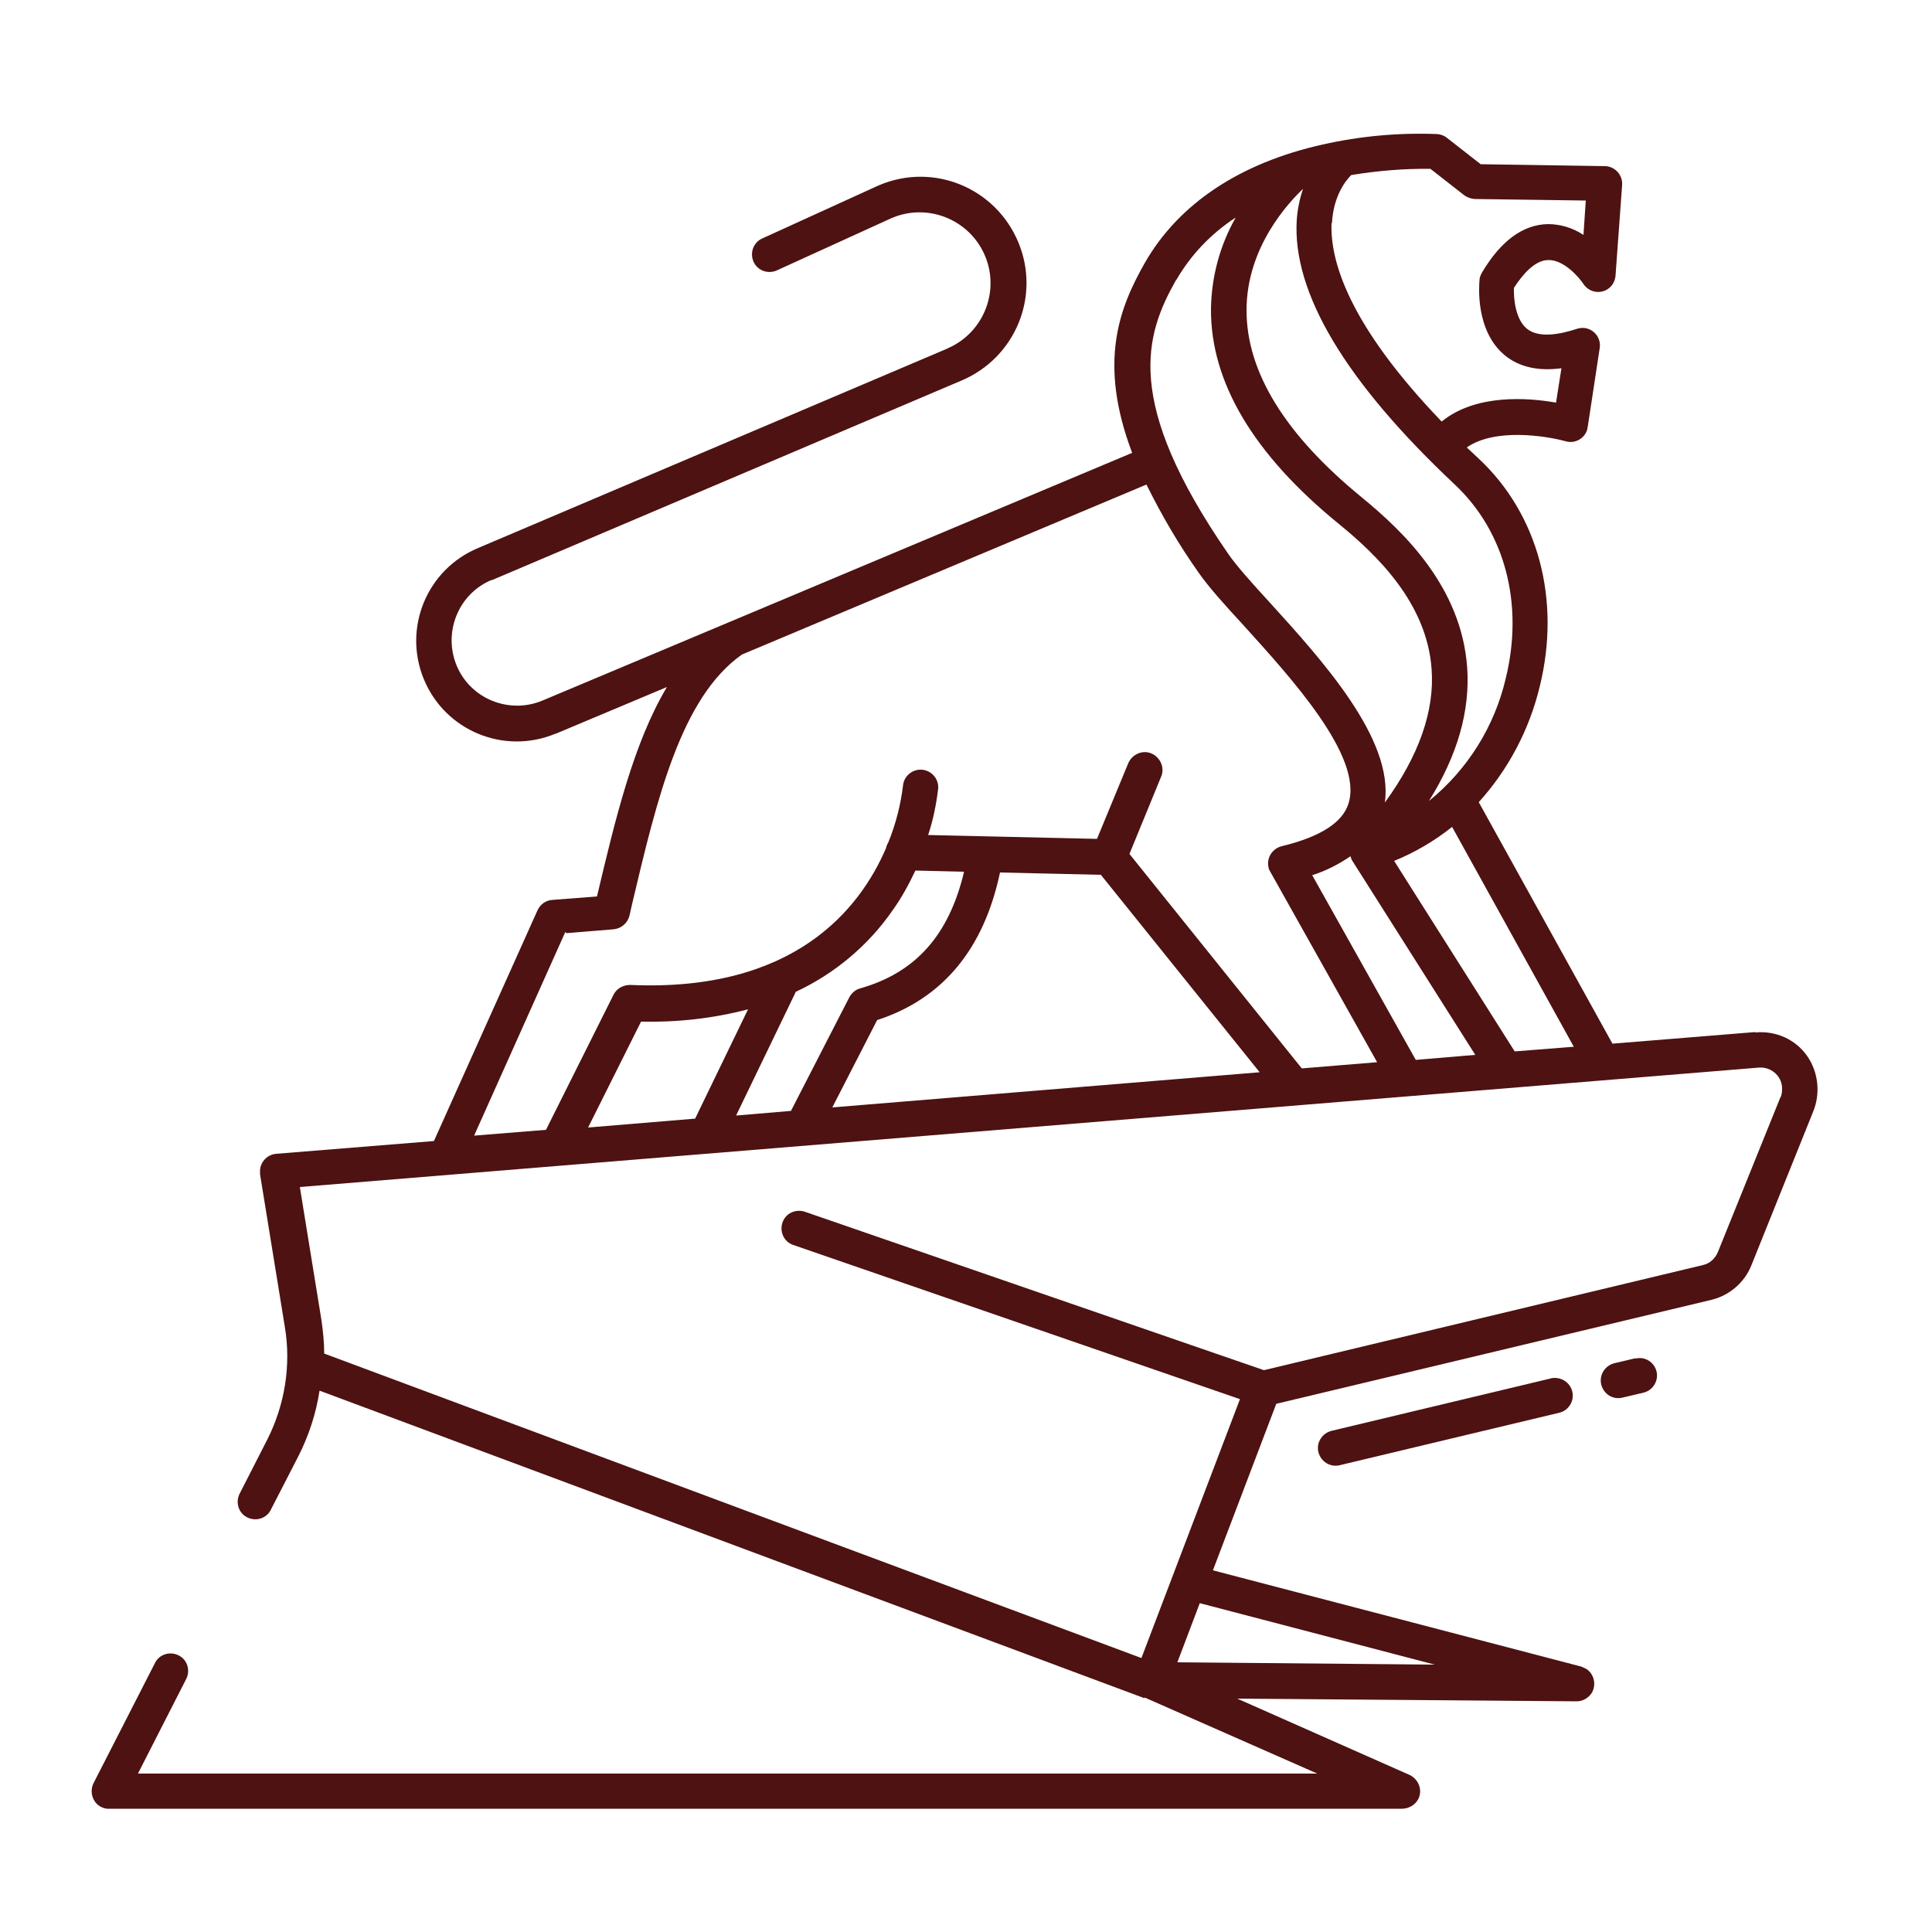 <?xml version="1.0" encoding="UTF-8"?>
<svg id="Layer_1" data-name="Layer 1" xmlns="http://www.w3.org/2000/svg" viewBox="0 0 50 50">
  <path d="M40.15,35.67l-5.69,1.36c-.24.06-.4.3-.34.55.06.24.3.4.55.34l5.69-1.36c.24-.06.39-.31.33-.55-.06-.24-.3-.39-.55-.34h0Z" style="fill: #4d1211;"/>
  <path d="M42.33,35.15l-.55.13c-.24.06-.4.3-.34.55s.3.4.55.34h0l.55-.13c.24-.06.39-.31.33-.55-.06-.24-.3-.39-.54-.33h0Z" style="fill: #4d1211;"/>
  <path d="M45.42,26.71l-3.69.3-3.46-6.25c.77-.85,1.31-1.88,1.58-3,.55-2.24-.04-4.45-1.58-5.89-.11-.1-.21-.2-.31-.29.73-.51,2.05-.3,2.56-.16.24.07.49-.07.56-.31,0-.02,0-.04.01-.06l.31-2.04c.04-.25-.13-.48-.38-.52-.07-.01-.14,0-.21.02-.42.14-.98.25-1.29,0-.3-.24-.35-.78-.34-1.06.22-.34.54-.72.89-.72.4-.01.79.44.91.62.14.21.42.27.63.13.12-.08.19-.21.2-.35l.17-2.34c.02-.25-.17-.47-.42-.49,0,0-.02,0-.03,0l-3.21-.05-.87-.68c-.07-.06-.16-.09-.25-.1-1-.04-1.99.05-2.97.27-2.15.48-3.73,1.54-4.6,3.06-.66,1.16-1.22,2.57-.33,4.92l-15.26,6.41c-.86.36-1.86-.04-2.22-.9-.36-.86.04-1.86.9-2.22,0,0,.01,0,.02,0l12.14-5.16c1.4-.59,2.06-2.19,1.47-3.59-.59-1.4-2.19-2.06-3.59-1.47-.03.01-.06.03-.09.04l-2.94,1.34c-.23.1-.33.37-.23.6.1.23.37.33.6.23l2.94-1.34c.92-.42,2.01-.01,2.43.91.42.92.01,2.01-.91,2.43-.01,0-.03.01-.04.02l-12.14,5.16c-1.33.55-1.96,2.07-1.41,3.4.55,1.33,2.07,1.96,3.4,1.41,0,0,0,0,.01,0l2.88-1.21c-.86,1.44-1.33,3.39-1.81,5.42l-1.16.09c-.17.01-.31.12-.38.27l-2.68,5.97-4.08.33c-.25.02-.44.24-.42.49,0,.01,0,.02,0,.04l.64,3.94c.17,1,0,2.04-.46,2.94l-.71,1.39c-.11.22-.03.5.2.61.22.11.5.03.61-.2h0l.71-1.38c.27-.53.46-1.11.55-1.7l21.35,7.96v-.02s4.47,1.97,4.47,1.97H3.57l1.25-2.45c.11-.22.03-.5-.2-.61-.22-.11-.5-.03-.61.2l-1.59,3.11c-.09.18-.05.4.09.54.09.08.21.13.33.12h33.44c.18,0,.35-.1.43-.26.11-.23,0-.5-.22-.61,0,0,0,0,0,0l-4.47-1.98,8.78.07h0c.16,0,.3-.08.39-.21.13-.21.07-.5-.14-.63-.04-.02-.08-.04-.13-.06l-9.53-2.49,1.64-4.31,11.26-2.69c.46-.11.85-.44,1.03-.88l1.6-3.98c.2-.48.14-1.03-.15-1.45-.3-.43-.81-.66-1.34-.61ZM40.73,27.09l-1.53.12-3.12-4.93c.54-.22,1.05-.52,1.5-.88l3.15,5.69ZM38.18,27.3l-1.54.13-2.68-4.78c.35-.11.68-.28.99-.49.01.04.03.09.05.12l3.18,5.02ZM34.47,5.78c.04-.73.37-1.12.5-1.25.68-.11,1.36-.17,2.05-.16l.87.68c.08.06.17.09.27.1l2.88.04-.06.89c-.27-.18-.59-.28-.92-.28-.64.01-1.22.43-1.71,1.26-.03.06-.06.12-.06.18-.01.13-.12,1.32.66,1.96.37.3.86.41,1.46.33l-.14.89c-.73-.13-2.08-.23-2.96.49-2.41-2.51-2.89-4.16-2.85-5.14ZM33.73,4.86c-.09.27-.15.54-.17.83-.12,1.88,1.26,4.19,4.09,6.85,1.3,1.22,1.79,3.09,1.32,5.01-.29,1.25-.99,2.37-1.99,3.18.74-1.18,1.07-2.34.99-3.46-.15-2.07-1.63-3.5-2.73-4.4-1.98-1.62-2.98-3.24-2.98-4.84,0-1.64,1.1-2.8,1.47-3.15ZM30.44,7.25c.38-.66.91-1.21,1.54-1.62-.41.72-.63,1.54-.64,2.37-.01,1.89,1.1,3.76,3.31,5.56.97.79,2.28,2.04,2.4,3.76.08,1.08-.33,2.24-1.21,3.45.23-1.65-1.62-3.68-2.99-5.19-.47-.51-.87-.96-1.08-1.27-2.7-3.92-2.14-5.64-1.33-7.07ZM14.66,24.15l1.22-.1c.2-.02.36-.16.41-.35l.07-.31c.65-2.75,1.27-5.34,2.84-6.45l10.47-4.4c.39.79.84,1.56,1.35,2.28.25.36.67.83,1.16,1.36,1.23,1.36,3.1,3.4,2.72,4.61-.15.5-.74.87-1.73,1.11-.24.06-.4.3-.34.55,0,.04.03.08.05.12l2.76,4.92-1.95.16-4.46-5.55.82-2c.1-.23-.02-.5-.25-.6-.23-.1-.5.02-.6.25l-.81,1.96-4.37-.1c.13-.39.21-.79.26-1.2.02-.25-.17-.47-.42-.49-.25-.02-.47.17-.49.41-.06.5-.19,1-.38,1.47-.03.05-.05.1-.06.15-.68,1.58-2.38,3.73-6.62,3.54-.18,0-.35.09-.43.25l-1.75,3.5-1.86.15,2.36-5.27ZM20.59,25.67c1.01-.47,1.88-1.2,2.51-2.11.23-.32.42-.67.59-1.03l1.26.03c-.39,1.64-1.25,2.61-2.69,3.02-.12.03-.22.12-.28.23l-1.51,2.94-1.42.12,1.54-3.19ZM17.99,28.95l-2.77.23,1.37-2.74c.93.02,1.86-.08,2.77-.32l-1.37,2.83ZM22.7,26.4c1.69-.55,2.76-1.83,3.18-3.82l2.61.06,4.11,5.11-11.06.91,1.16-2.26ZM37.13,43.08l-6.66-.06.58-1.53,6.08,1.59ZM46.08,28.39l-1.62,4.01c-.07.17-.21.3-.39.34l-11.36,2.72-11.88-4.1c-.24-.08-.5.04-.58.28s.04.5.28.58l11.56,3.99-2.55,6.7-21.15-7.88c0-.29-.03-.57-.07-.86l-.56-3.45,37.75-3.09c.31-.03.59.2.61.51,0,.09,0,.18-.04.26h0Z" style="fill: #4d1211;"/>
</svg>